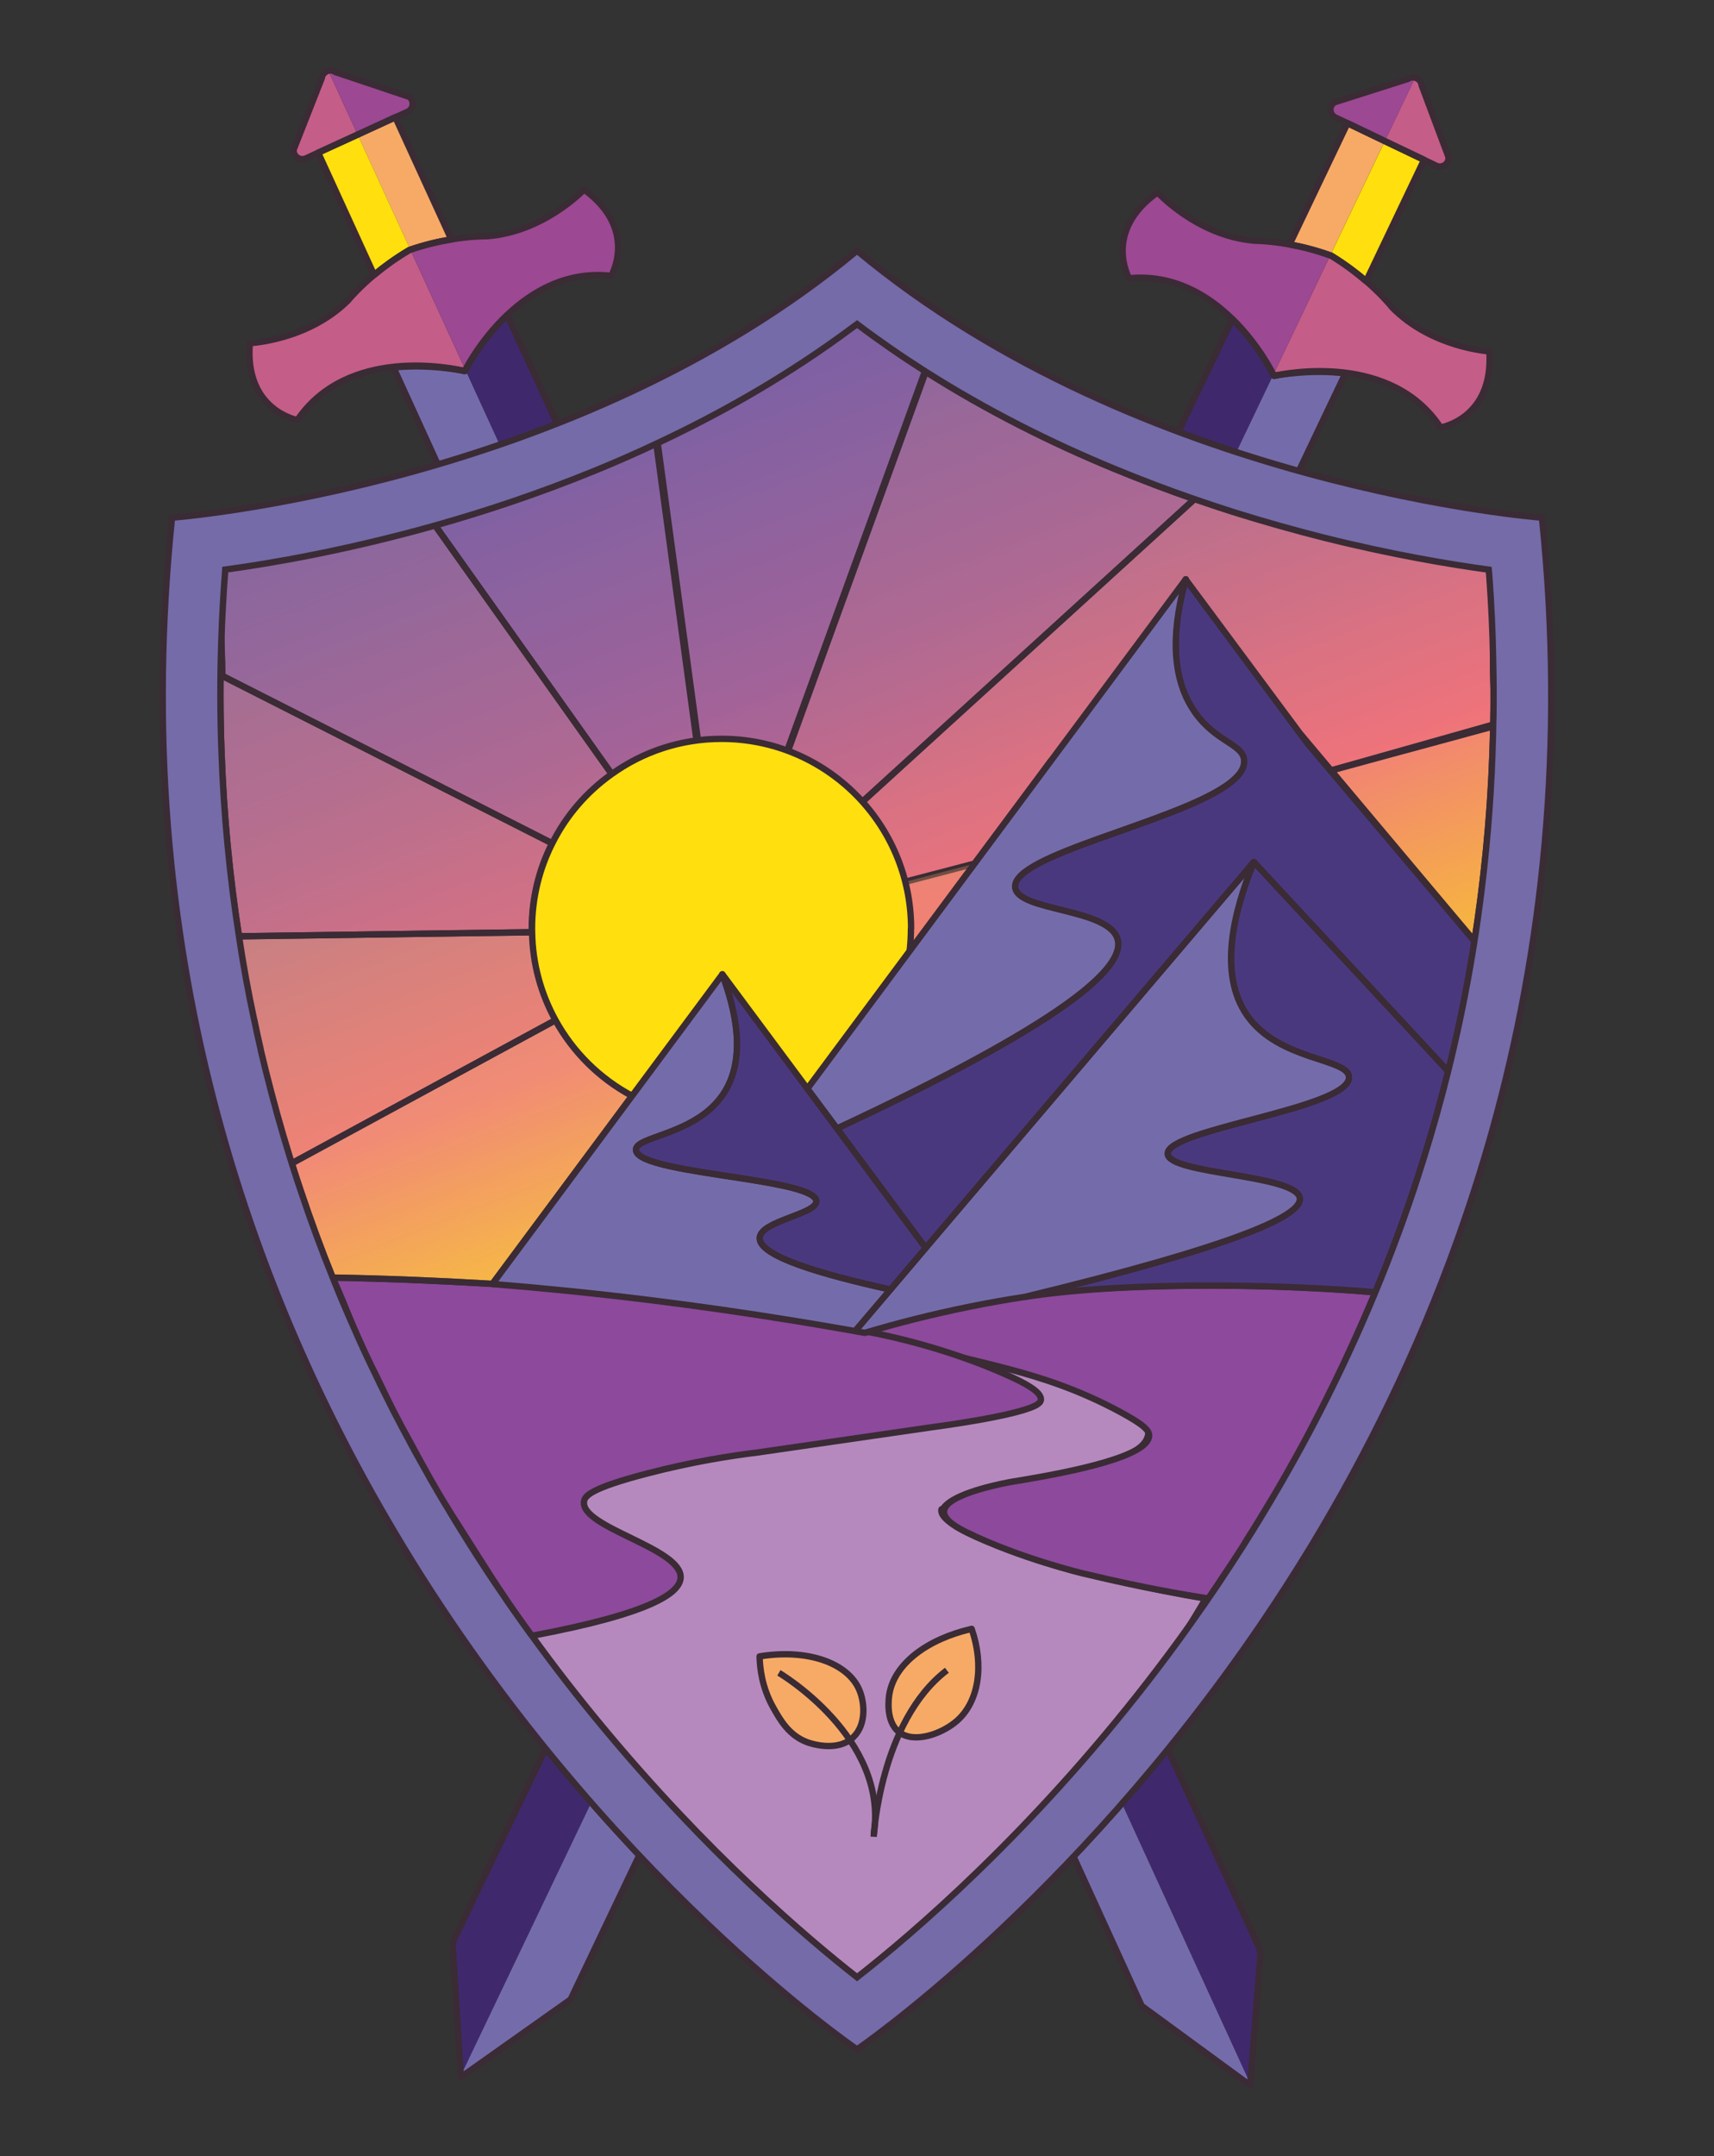 <svg xmlns="http://www.w3.org/2000/svg" xmlns:xlink="http://www.w3.org/1999/xlink" id="Layer_1" viewBox="0 0 221.2 278.09"><rect x="0" y="0" width="221.2" height="278.09" fill="#333333" stroke="none"/><defs><style>.cls-1,.cls-2,.cls-3,.cls-4,.cls-5,.cls-6,.cls-7,.cls-8,.cls-9,.cls-10,.cls-11,.cls-12,.cls-13{stroke:#3a2b35;stroke-width:.82px;}.cls-1,.cls-2,.cls-3,.cls-4,.cls-6,.cls-7,.cls-8,.cls-9,.cls-10,.cls-11,.cls-12,.cls-13{stroke-linejoin:round;}.cls-1,.cls-14{fill:#ffdf0e;}.cls-2,.cls-15{fill:#746caa;}.cls-15,.cls-16,.cls-17,.cls-18,.cls-19,.cls-20,.cls-21,.cls-22,.cls-14,.cls-23,.cls-24{stroke-width:0px;}.cls-3,.cls-24{fill:#f7aa66;}.cls-16{fill:#efa65c;}.cls-16,.cls-17,.cls-19,.cls-20,.cls-23{opacity:.3;}.cls-4{fill:#f2757f;opacity:.45;}.cls-5{fill:#746ba8;stroke-miterlimit:10;}.cls-17{fill:#e46e71;}.cls-6{fill:#fff;}.cls-18{fill:#c55d89;}.cls-19{fill:#b95a87;}.cls-7,.cls-20{fill:#8d499c;}.cls-21{fill:#3f296c;}.cls-22{fill:#9c4892;}.cls-23{fill:#edbf5d;}.cls-8{fill:url(#linear-gradient);}.cls-9{fill:none;}.cls-10{fill:#4a387f;}.cls-11{fill:url(#linear-gradient-2);}.cls-12{fill:#84c441;}.cls-13{fill:#b589be;}</style><linearGradient id="linear-gradient" x1="132.82" y1="155.98" x2="91.26" y2="48.61" gradientUnits="userSpaceOnUse"><stop offset="0" stop-color="#ffdf0e"></stop><stop offset=".34" stop-color="#f2757f"></stop><stop offset=".66" stop-color="#aa6f98"></stop><stop offset="1" stop-color="#746ba8"></stop></linearGradient><linearGradient id="linear-gradient-2" x1="109.42" y1="139.82" x2="100.74" y2="117.4" gradientUnits="userSpaceOnUse"><stop offset="0" stop-color="#ffdf0e"></stop><stop offset=".27" stop-color="#f2757f"></stop><stop offset=".52" stop-color="#aa6f98"></stop><stop offset=".74" stop-color="#746ba8"></stop><stop offset="1" stop-color="#215e92"></stop></linearGradient></defs><path class="cls-18" d="M186.8,20.29l-3.48-9.25c-.04-.46-.34-.81-.72-.95l-3.91,8.19,4.94,2.37,1.57.75c.77.37,1.67-.23,1.6-1.1Z"></path><path class="cls-22" d="M182.61,10.09c-.32-.13-.71-.1-1.04.12l-9.54,3.02c-.72.49-.63,1.56.15,1.94l1.57.75,4.95,2.36,3.91-8.19Z"></path><path class="cls-18" d="M192.06,45.35s-7.45-.46-12.56-5.69c-.05-.05-.1-.11-.15-.17-.28-.33-1.38-1.63-3.19-3.2-1.2-1.04-2.72-2.2-4.51-3.28l-7.4,15.49c.2-.05,4.25-.98,9.02-.42,4.35.51,9.31,2.27,12.49,7.09,0,0,6.87-1.13,6.3-9.82Z"></path><path class="cls-22" d="M171.65,33.01h0c-1.96-.71-3.81-1.18-5.38-1.46-2.35-.43-4.04-.48-4.48-.48-.08,0-.15,0-.23-.01-7.28-.69-12.32-6.21-12.32-6.21-7.12,5.02-3.69,11.08-3.69,11.08,5.74-.56,10.22,2.2,13.35,5.27,3.52,3.46,5.34,7.31,5.34,7.31h0s7.4-15.49,7.4-15.49Z"></path><path class="cls-15" d="M173.5,48.11c-4.52-.61-8.58.26-9.18.38h-.08s-104.88,219.43-104.88,219.43l14.13-9.98L173.5,48.11Z"></path><path class="cls-24" d="M178.69,18.28l-4.95-2.36-7.48,15.63c1.57.29,3.42.75,5.38,1.45l7.04-14.72Z"></path><path class="cls-14" d="M183.63,20.65l-4.94-2.37-7.04,14.72h0c1.79,1.08,3.31,2.25,4.51,3.28l7.47-15.64Z"></path><path class="cls-21" d="M164.24,48.5s-1.81-3.85-5.34-7.31L58.5,250.09c-.16.35-.24.73-.17,1.89l1.01,15.96.03-.02L164.24,48.5Z"></path><path class="cls-9" d="M172.18,13.21l9.53-3.03c.34-.22.72-.25,1.04-.12.38.15.68.5.72.95l3.47,9.26c.07.86-.82,1.47-1.59,1.1l-1.57-.75-4.94-2.36-4.94-2.37-1.57-.74c-.77-.38-.86-1.45-.14-1.93Z"></path><path class="cls-9" d="M149.4,24.82s5.03,5.52,12.31,6.21c.08.01.16.01.23.02.44,0,2.13.06,4.49.48,1.57.28,3.41.74,5.38,1.45h0c1.78,1.09,3.3,2.25,4.51,3.29,1.8,1.56,2.91,2.86,3.19,3.19.05.07.1.13.14.18,5.11,5.22,12.56,5.68,12.56,5.68.57,8.7-6.3,9.82-6.3,9.82-3.17-4.82-8.13-6.57-12.48-7.09-4.49-.52-8.34.28-8.95.41h-.08s-1.82-3.84-5.35-7.3c-3.12-3.06-7.61-5.82-13.34-5.27,0,0-3.44-6.05,3.69-11.08Z"></path><polygon class="cls-9" points="112.3 157.47 116.14 149.41 119.95 141.46 126.04 147.95 122.25 155.94 118.39 164 112.3 157.47"></polygon><line class="cls-9" x1="159.05" y1="41.17" x2="159.09" y2="41.1"></line><line class="cls-9" x1="173.42" y1="48.05" x2="173.45" y2="47.99"></line><path class="cls-9" d="M166.43,31.53l7.47-15.64,4.94,2.37,4.94,2.36-7.47,15.65c-1.21-1.04-2.73-2.2-4.51-3.28h0c-1.96-.72-3.81-1.18-5.38-1.46Z"></path><path class="cls-9" d="M113.93,135.05l45.12-93.88c3.52,3.46,5.35,7.31,5.35,7.31h.08c.6-.13,4.64-.85,9.15-.32l-47.57,99.8-6.09-6.49-6.03-6.41Z"></path><path class="cls-9" d="M59.48,267.91l-1-15.96c-.08-1.16,0-1.55.17-1.89l47.61-99.06,6.04,6.47,6.09,6.53-44.75,93.9-14.12,9.99-.04.02Z"></path><polygon class="cls-9" points="106.26 151 110.12 142.96 113.93 135.05 119.95 141.46 116.14 149.41 112.3 157.47 106.26 151"></polygon><path class="cls-18" d="M38.05,19.32l3.62-9.19c.05-.46.35-.81.73-.94l3.78,8.25-4.98,2.29-1.58.72c-.78.36-1.66-.26-1.58-1.12Z"></path><path class="cls-22" d="M42.41,9.19c.32-.13.71-.09,1.03.14l9.49,3.18c.71.5.61,1.57-.18,1.93l-1.58.72-4.98,2.28-3.78-8.25Z"></path><path class="cls-18" d="M32.39,44.29s7.45-.34,12.65-5.48c.05-.05.1-.11.15-.17.28-.33,1.41-1.61,3.24-3.15,1.22-1.02,2.76-2.16,4.56-3.2l7.15,15.6c-.2-.05-4.23-1.05-9.01-.56-4.36.44-9.34,2.12-12.6,6.89,0,0-6.85-1.24-6.14-9.92Z"></path><path class="cls-22" d="M52.99,32.28h0c1.97-.68,3.83-1.11,5.4-1.37,2.36-.39,4.05-.41,4.49-.41.08,0,.15,0,.23,0,7.29-.58,12.42-6.01,12.42-6.01,7.04,5.14,3.51,11.14,3.51,11.14-5.73-.65-10.26,2.03-13.43,5.05-3.58,3.4-5.46,7.22-5.46,7.22h0s-7.15-15.61-7.15-15.61Z"></path><path class="cls-15" d="M50.9,47.35c4.53-.54,8.57.4,9.17.53h.08s101.31,221.1,101.31,221.1l-13.96-10.21L50.9,47.35Z"></path><path class="cls-24" d="M46.19,17.44l4.98-2.28,7.22,15.75c-1.57.26-3.43.69-5.4,1.37l-6.8-14.84Z"></path><path class="cls-14" d="M41.21,19.73l4.98-2.29,6.8,14.84h0c-1.8,1.05-3.34,2.19-4.56,3.21l-7.22-15.76Z"></path><path class="cls-21" d="M60.15,47.89s1.88-3.82,5.46-7.22l97,210.49c.16.35.23.73.14,1.89l-1.26,15.94-.03-.02L60.15,47.89Z"></path><path class="cls-9" d="M52.78,12.48l-9.48-3.18c-.33-.22-.71-.26-1.04-.14-.38.14-.69.49-.74.94l-3.62,9.2c-.08.86.8,1.48,1.58,1.13l1.59-.73,4.98-2.28,4.98-2.29,1.58-.72c.78-.37.89-1.44.18-1.93Z"></path><path class="cls-9" d="M75.37,24.45s-5.12,5.43-12.41,6.01c-.08.01-.16.01-.23.01-.44,0-2.13.02-4.49.41-1.57.26-3.42.68-5.4,1.36h0c-1.79,1.06-3.33,2.2-4.56,3.22-1.83,1.53-2.96,2.82-3.24,3.14-.05.07-.1.12-.15.18-5.2,5.14-12.65,5.48-12.65,5.48-.71,8.68,6.14,9.92,6.14,9.92,3.25-4.77,8.24-6.44,12.6-6.89,4.5-.45,8.34.41,8.94.55h.07s1.88-3.81,5.46-7.21c3.17-3.01,7.7-5.7,13.43-5.05,0,0,3.54-6-3.51-11.14Z"></path><polygon class="cls-9" points="110.32 157.69 106.61 149.57 102.92 141.56 96.73 147.95 100.39 156 104.12 164.12 110.32 157.69"></polygon><line class="cls-9" x1="65.45" y1="40.65" x2="65.42" y2="40.57"></line><line class="cls-9" x1="50.98" y1="47.3" x2="50.95" y2="47.24"></line><path class="cls-9" d="M58.24,30.88l-7.22-15.76-4.98,2.29-4.98,2.28,7.22,15.77c1.23-1.02,2.77-2.16,4.56-3.21h0c1.97-.69,3.83-1.11,5.4-1.37Z"></path><path class="cls-9" d="M109.05,135.25l-43.6-94.6c-3.58,3.4-5.46,7.22-5.46,7.22h-.07c-.59-.14-4.62-.93-9.14-.47l45.95,100.56,6.19-6.39,6.13-6.31Z"></path><path class="cls-9" d="M161.34,268.97l1.26-15.94c.1-1.16.02-1.55-.14-1.9l-46-99.82-6.14,6.37-6.2,6.43,43.22,94.62,13.96,10.22.04.02Z"></path><polygon class="cls-9" points="116.46 151.32 112.73 143.22 109.05 135.25 102.92 141.56 106.61 149.57 110.32 157.69 116.46 151.32"></polygon><path class="cls-8" d="M137.7,98.58l-.93,1.25-31.66,42.66-11.38-15.34-30.8,41.5c-4.72-.36-17.53-.66-21.37-.85-5.05-9.3-5.51-17.96-8.96-27.71-.51-1.48-1.1-5.52-1.6-7.01-5.43-16.69-3.67-32.28-4.32-49.94-.29-7.71-.12-3.93.51-11.77,9.7-1.26,28.91-4.58,49.66-12.7,11.39-4.45,23.25-10.37,34.26-18.18.21-.15.42-.3.64-.45,11.02,7.93,22.95,13.92,34.4,18.44,5.47,2.16,10.84,3.98,15.95,5.51,4.26,1.29,8.36,2.38,12.19,3.29,9.19,2.19,16.92,3.43,22.02,4.09.03.3.05.61.07.91.46,5.96.65.34.56,6.21-.08,6.49.12,12.72-.62,19.1-1,8.79-2.2,20.15-4.4,28.69l-23.9-26.49-7.35-6.41"></path><path class="cls-20" d="M107.38,44.02l3.15-2.66c2.89,2.09,6.1,4.32,9.11,6.14l-.09.23-26.16,72h0s-.03.01-.03.01h0s-8.49-62.65-8.49-62.65l-.09-.69c8.55-3.8,14.43-6.59,22.59-12.38"></path><path class="cls-17" d="M192.72,78.85c-.03,2.02-.02,4.04-.04,6.07-.02,2,.05,4.9.48,8.66-7.12,1.93-14.25,3.87-21.37,5.8l-3.83-4.55,2.19,2.74-34.55.59-.88,1.2-8.96,12.04h0s-32.53,8.5-32.53,8.5h-.03s60.93-55.51,60.93-55.51l.87-.8c1.39.45,2.77.88,4.13,1.29,4.11,1.24,8.06,2.29,11.75,3.16,8.86,2.11,16.31,3.3,21.23,3.94.03.29.05.58.06.87.44,5.75.62.33.53,5.99Z"></path><path class="cls-6" d="M137.08,105.27c.06.08.13.13.18.18h0c-.05-.06-.11-.11-.18-.18ZM168.81,105.43h0c.1-.09.25-.23.43-.4-.18.16-.33.3-.43.4Z"></path><path class="cls-16" d="M93.19,119.9h0s-.01.03-.01.03l-21.49,11.66-34.03,18.46s-.01-.06-.03-.09c-.8-1.81-1.57-3.71-2.3-5.7-3.1-8.53-4.55-16.56-5.15-23.49h.66s37.82-.53,37.82-.53c8.18-.11,16.35-.23,24.53-.34Z"></path><path class="cls-19" d="M93.19,119.89h0s-.01.01-.01.01h0s-21.91-11.13-21.91-11.13l-42.58-21.6c-.01-1.28-.05-2.57-.1-3.87,0-.15-.01-.29-.01-.43-.25-6.86-.09-3.5.51-10.89,5.84-.76,15.24-2.29,26.35-5.23l.75,1.05,22.77,32.05,14.25,20.04Z"></path><path class="cls-20" d="M93.19,119.89l-37.77-53.14c6.7-1.77,14.01-4.06,21.53-7,2.54-.99,5.09-2.06,7.66-3.2l8.58,63.33Z"></path><polygon class="cls-4" points="125.76 111.41 115.59 125.1 93.21 119.92 93.21 119.9 93.24 119.9 125.76 111.41"></polygon><polygon class="cls-11" points="115.59 125.1 109.2 133.69 104.19 140.42 98.03 132.12 98.03 132.11 94.15 126.92 94.13 126.9 93.22 125.67 92.47 126.69 93.19 119.94 93.2 119.93 93.2 119.92 93.19 119.92 93.19 119.9 93.21 119.9 93.21 119.92 115.59 125.1"></polygon><path class="cls-16" d="M192.71,93.46c-.02,1.23-.05,2.47-.1,3.72-.3,8.5-1.13,16.58-2.33,24.2l-18.49-22.01c6.97-1.97,13.94-3.94,20.91-5.91Z"></path><polyline class="cls-6" points="168.81 105.43 153.03 84.21 137.26 105.43"></polyline><line class="cls-6" x1="137.26" y1="105.43" x2="137.26" y2="105.44"></line><path class="cls-13" d="M109.99,171.69c7.91,1.92,14.1,3.16,18.2,3.92,3.42.64,10.75,1.95,17.93,6.84,1.3.89,2.11,1.61,2.08,2.35-.23,5.7-23.33,5.56-26.39,9.66-.21.29-.33.07-.33.37,0,3.26,19.59,8.99,34.12,11.36-15.35,26.5-37.61,43.06-45.3,49.67-7.14-5.92-28.35-22.82-42.01-44.86,8.42-2.21,19.15-5.74,19.2-7.48.13-4.42-13.26-5.19-13.1-9.5.14-3.19,7.74-4.31,9.91-4.81,4.95-1.13,9.81-1.55,14.34-2.25,11.66-1.81,20.15-2.67,26.41-3.79,3.8-.68,7.34-1.53,8.57-2.28.11-.07.17-.15.19-.24.26-1.24-7.67-4.23-23.81-8.96Z"></path><path class="cls-7" d="M177.49,166.69c-1.33,3.15-4.31,10.06-8.14,17.34,0,0-2.16,4.7-5.43,9.7-.07.11-1.88,3.12-1.96,3.23-1.74,2.66-1.45,2.57-3.2,5.03l-2.81,4.2c-1.69-.27-3.97-.65-6.68-1.17-1.61-.31-4.79-.94-9.51-2.07,0,0-8.12-1.94-14.94-5.27-1.11-.54-3.07-1.57-2.99-2.75,0-.07.03-.38.34-.75,1.45-1.76,7.54-2.9,8.5-3.07,8.11-1.3,17.6-3.32,17.63-5.94,0-.63-.54-1.34-3.83-3.1-5.69-3.06-10.61-4.48-14-5.4-3.05-.82-3.52-.88-15.37-3.79-.27-.07-3.6-.88-3.86-.95,1.65-.55,3.9-1.27,6.62-1.99,1.56-.42,7.3-1.96,15.58-2.95,7.1-.85,12.53-1,17.38-1.12,1.25-.03,6.32-.14,13.08.06,5.27.16,9.87.45,13.6.76Z"></path><path class="cls-7" d="M134.34,180.56c-.06.39-.51.64-.8.78-2.83,1.36-12.09,2.59-13.69,2.81-7.35,1.06-14.71,2.14-22.08,3.2-3.54.43-8.43,1.2-14.17,2.69-7.43,1.92-8.14,2.94-8.23,3.63-.48,3.36,12.55,5.98,12.47,9.79-.05,1.98-3.64,4.62-19.22,7.54-.08-.09-.15-.19-.23-.29-.94-1.24-1.92-2.65-2.93-4.16-.11-.18-.24-.35-.35-.53-2.55-3.83-5.19-8.16-7.56-11.8-.03-.01-.03-.03-.04-.05-1.21-1.84-2.14-3.56-3.06-5.31-.8-1.5-1.59-3.03-2.54-4.66-.03-.04-.04-.06-.06-.1-.63-1.1-1.23-2.33-1.82-3.55-.66-1.39-1.3-2.79-1.97-4.04-.04-.06-.08-.13-.1-.19-.86-1.59-1.6-3.3-2.3-5.02-.91-2.2-1.76-4.44-2.75-6.51,7.28.13,13.89.42,19.7.76.32.01.62.04.92.05,8.79.53,13.38.81,19.79,1.68,6.19.85,3.6.16,15.69,1.97,4.81.72,8.48,1.63,11.46,2.26.62.11,1.2.23,1.77.33,0,0,9.26,1.62,18.12,5.7,1.67.76,4.13,1.98,3.96,3.02Z"></path><path class="cls-10" d="M186.9,138.16c-1.18,4.77-2.63,9.85-4.41,15.18-1.6,4.78-3.28,9.23-5,13.35-10.13-.92-30.92-1.59-45.23.59,27.47-6.67,35.78-10.49,35.49-12.73-.4-3.08-16.95-3.05-17.06-5.73-.14-3.2,23.48-5.84,23.4-9.87-.05-2.48-9.01-2.07-13.14-7.96-3.79-5.4-1.71-13.5.87-19.82l25.08,27Z"></path><path class="cls-2" d="M150.69,148.82c.11,2.67,16.66,2.65,17.06,5.73.29,2.24-8.02,6.06-35.49,12.73-2.46.37-4.86.8-7.16,1.27h0c-4.86.98-9.37,2.14-13.49,3.37-.42-.07-.85-.15-1.26-.22l4.57-5.38,4.54-5.35,42.36-49.8c-2.58,6.32-4.66,14.42-.87,19.82,4.13,5.89,13.09,5.48,13.14,7.96.08,4.04-23.54,6.67-23.4,9.87Z"></path><line class="cls-12" x1="171.13" y1="69.07" x2="170.9" y2="69.36"></line><path class="cls-17" d="M68.65,119.78c0,.15,0,.32.01.47l-37.82.52c-1.21-7.81-1.97-15.72-2.25-23.71-.18-4.7-.19-9.43-.03-14.18,0,.14.01.28.01.43.05,1.3.09,2.59.1,3.87l42.58,21.6c-1.68,3.31-2.62,7.05-2.62,11.01Z"></path><path class="cls-23" d="M81.57,141.35l-18.02,24.25c-.3-.01-.61-.04-.92-.05-5.81-.34-12.42-.63-19.7-.76-1.48-3.65-2.83-7.34-4.08-11.06-.42-1.21-.81-2.45-1.2-3.68l34.03-18.46c2.29,4.13,5.72,7.53,9.89,9.76Z"></path><path class="cls-19" d="M154.14,64.39l-60.93,55.5,26.16-72c8.04,5.11,16.34,9.24,24.4,12.57,3.53,1.45,6.99,2.77,10.37,3.93Z"></path><path class="cls-9" d="M107.38,44.02l3.15-2.66c2.89,2.09,6.1,4.32,9.11,6.14l-.09.23-26.16,72h0s-.03.01-.03.01h0s-8.49-62.65-8.49-62.65l-.09-.69c8.55-3.8,14.43-6.59,22.59-12.38"></path><path class="cls-9" d="M93.19,119.9h0s-.01.03-.01.03l-21.49,11.66-34.03,18.46s-.01-.06-.03-.09c-.8-1.81-1.57-3.71-2.3-5.7-3.1-8.53-4.55-16.56-5.15-23.49h.66s37.82-.53,37.82-.53c8.18-.11,16.35-.23,24.53-.34Z"></path><path class="cls-9" d="M93.19,119.89h0s-.01.01-.01.01h0s-21.91-11.13-21.91-11.13l-42.58-21.6c-.01-1.28-.05-2.57-.1-3.87,0-.15-.01-.29-.01-.43-.25-6.86-.09-3.5.51-10.89,5.84-.76,15.24-2.29,26.35-5.23l.75,1.05,22.77,32.05,14.25,20.04Z"></path><path class="cls-9" d="M93.19,119.89l-37.77-53.14c6.7-1.77,14.01-4.06,21.53-7,2.54-.99,5.09-2.06,7.66-3.2l8.58,63.33Z"></path><path class="cls-9" d="M192.72,78.85c-.03,2.02-.02,4.04-.04,6.07-.02,2,.05,4.9.48,8.66-7.12,1.93-14.25,3.87-21.37,5.8l-3.83-4.55,2.19,2.74-34.55.59-.88,1.2-8.96,12.04h0s-32.53,8.5-32.53,8.5h-.03s60.93-55.51,60.93-55.51l.87-.8c1.39.45,2.77.88,4.13,1.29,4.11,1.24,8.06,2.29,11.75,3.16,8.86,2.11,16.31,3.3,21.23,3.94.03.29.05.58.06.87.44,5.75.62.33.53,5.99Z"></path><polygon class="cls-16" points="125.76 111.41 115.59 125.1 93.21 119.92 93.21 119.9 93.24 119.9 125.76 111.41"></polygon><path class="cls-9" d="M192.71,93.46c-.02,1.23-.05,2.47-.1,3.72-.3,8.5-1.13,16.58-2.33,24.2l-18.49-22.01c6.97-1.97,13.94-3.94,20.91-5.91Z"></path><path class="cls-10" d="M190.28,121.38c-.02,3.05-.35,6.85-1.46,11.07-.56,2.13-1.23,4.04-1.93,5.72l-25.08-27-42.36,49.8-11.45-15.41c29.24-13.65,37.24-20.71,36.21-24.4-1.12-4.04-12.97-3.58-13.22-6.72-.33-4.15,20.08-8.21,27.17-13.05.06-.04.11-.08.17-.12,1.43-1.01,2.27-2.06,2.21-3.13-.11-2.14-3.61-2.36-6.34-6.22-3.53-4.99-2.7-11.77-1.19-17.19l15.77,21.23.04.04,21.44,25.38Z"></path><path class="cls-9" d="M68.65,119.78c0,.15,0,.32.01.47l-37.82.52c-1.21-7.81-1.97-15.72-2.25-23.71-.18-4.7-.19-9.43-.03-14.18,0,.14.01.28.01.43.05,1.3.09,2.59.1,3.87l42.58,21.6c-1.68,3.31-2.62,7.05-2.62,11.01Z"></path><path class="cls-9" d="M81.57,141.35l-18.02,24.25c-.3-.01-.61-.04-.92-.05-5.81-.34-12.42-.63-19.7-.76-1.48-3.65-2.83-7.34-4.08-11.06-.42-1.21-.81-2.45-1.2-3.68l34.03-18.46c2.29,4.13,5.72,7.53,9.89,9.76Z"></path><path class="cls-9" d="M154.14,64.39l-60.93,55.5,26.16-72c8.04,5.11,16.34,9.24,24.4,12.57,3.53,1.45,6.99,2.77,10.37,3.93Z"></path><path class="cls-5" d="M199,66.77s-51.71-3.89-88.4-34.43c-36.7,30.54-88.4,34.43-88.4,34.43-5.76,55.45,9.96,99.87,29.67,132.43.04.06.08.13.11.19,25.89,42.69,58.62,64.95,58.62,64.95,0,0,27.47-18.69,52-54.65,2.24-3.29,4.46-6.72,6.63-10.3,7.05-11.65,13.61-24.81,18.85-39.45,1.63-4.56,3.15-9.28,4.5-14.11,6.47-23.15,9.48-49.53,6.42-79.05ZM192.72,92.37c-.08,6.56-.47,13.07-1.18,19.51-.96,8.88-2.51,17.65-4.65,26.28-.95,3.83-2.02,7.63-3.2,11.41-.39,1.25-.8,2.51-1.21,3.77-3.5,10.48-7.9,20.74-13.13,30.69-2.74,5.19-5.71,10.31-8.91,15.35-2.14,3.36-4.37,6.7-6.72,9.98-.08.1-.15.21-.23.32-1.73,2.44-3.49,4.78-5.23,7.04-7.68,9.92-15.32,18.11-21.92,24.51-6.6,6.41-12.18,11.03-15.73,13.81-6.41-5.02-19.33-15.99-32.99-32.49-2.98-3.59-5.99-7.44-8.97-11.56-.08-.09-.15-.19-.23-.29-.42-.59-.85-1.19-1.28-1.79-.56-.78-1.11-1.57-1.66-2.36-.11-.18-.24-.35-.35-.53-1.52-2.19-2.97-4.41-4.38-6.63-1.09-1.72-2.15-3.44-3.17-5.17-.03-.01-.03-.03-.04-.05-.29-.48-.58-.96-.86-1.44-.75-1.28-1.49-2.57-2.2-3.87-.88-1.54-1.72-3.1-2.54-4.66-.03-.04-.04-.06-.06-.1-.25-.48-.49-.96-.75-1.44-.37-.69-.72-1.4-1.07-2.11-.68-1.34-1.34-2.69-1.97-4.04-.04-.06-.08-.13-.1-.19-.8-1.66-1.57-3.34-2.3-5.02-.96-2.16-1.88-4.32-2.75-6.51-1.48-3.65-2.83-7.34-4.08-11.06-.42-1.21-.81-2.45-1.2-3.68,0-.03-.01-.06-.03-.09-.08-.24-.15-.49-.23-.73-1.14-3.68-2.17-7.39-3.1-11.12-.2-.8-.39-1.58-.58-2.38-.04-.16-.08-.33-.1-.49-.28-1.19-.54-2.39-.78-3.58-.03-.03-.03-.06-.03-.09-.77-3.58-1.43-7.19-1.97-10.82-1.21-7.81-1.97-15.72-2.25-23.71-.18-4.7-.19-9.43-.03-14.18.09-3.12.27-6.24.51-9.39,5.98-.81,15.66-2.48,27.09-5.69,6.5-1.83,13.55-4.17,20.79-7.14,2.57-1.05,5.16-2.19,7.75-3.41,8.53-3.99,17.15-8.91,25.29-14.97.2-.15.42-.3.62-.45,2.87,2.16,5.8,4.18,8.77,6.07,8.04,5.11,16.34,9.24,24.4,12.57,3.53,1.45,6.99,2.77,10.37,3.93,1.69.58,3.36,1.14,5,1.66,4.12,1.29,8.06,2.39,11.75,3.32,8.86,2.21,16.31,3.45,21.23,4.12.03.32.05.62.08.94.25,3.5.42,7,.48,10.49.06,2.49.08,4.98.04,7.46Z"></path><line class="cls-9" x1="93.2" y1="119.92" x2="93.2" y2="119.9"></line><path class="cls-1" d="M117.56,119.78c0,13.51-10.96,24.46-24.46,24.46-.94,0-1.87-.05-2.78-.16-3.13-.34-6.09-1.3-8.74-2.73-4.17-2.22-7.61-5.62-9.89-9.76-1.86-3.37-2.96-7.24-3.02-11.35-.01-.15-.01-.32-.01-.47,0-3.96.94-7.7,2.62-11.01,1.79-3.58,4.44-6.63,7.67-8.92,3.99-2.86,8.88-4.54,14.17-4.54,13.51,0,24.46,10.96,24.46,24.46Z"></path><path class="cls-2" d="M114.92,166.32l-4.42,5.19-.15.18c-3.35-.59-6.07-1.04-7.67-1.3-6.58-1.07-12.85-1.96-18.74-2.69-7.44-.92-14.29-1.59-20.4-2.08h.01s18.02-24.26,18.02-24.26l11.65-15.68c1.68,4.51,3.17,10.79.2,15.35-.85,1.29-1.93,2.27-3.11,3.06-3.74,2.5-8.31,2.86-8.23,4.26.1,1.72,7.22,2.64,13.55,3.63,5.07.78,9.65,1.62,9.72,2.96.09,1.69-7.2,2.54-7.3,4.75-.11,2.3,7.77,4.65,16.87,6.65Z"></path><path class="cls-10" d="M119.46,160.97l-4.54,5.35c-9.1-1.99-16.98-4.34-16.87-6.65.1-2.2,7.39-3.05,7.31-4.75-.07-1.33-4.65-2.17-9.73-2.96-6.33-.98-13.44-1.9-13.55-3.63-.11-1.82,7.79-1.88,11.33-7.31,2.98-4.57,1.49-10.84-.19-15.36l10.97,14.76h0s3.82,5.14,3.82,5.14l11.45,15.41Z"></path><path class="cls-2" d="M160.56,98.13c.06,1.08-.78,2.12-2.21,3.13-.06.04-.11.08-.17.12-7.08,4.83-27.49,8.9-27.17,13.05.25,3.14,12.09,2.68,13.22,6.72,1.03,3.69-6.98,10.75-36.21,24.4l-3.82-5.13h0s33.02-44.43,33.02-44.43l.04-.05,15.78-21.23c-1.51,5.42-2.34,12.2,1.19,17.19,2.73,3.86,6.23,4.07,6.34,6.22Z"></path><path class="cls-3" d="M98.03,213.66c.03,1.36.26,3.93,1.77,6.61.88,1.56,2.01,3.58,4.39,4.46.28.1,3.86,1.38,5.96-.68,1.69-1.66,1.44-4.51.72-6.14-1.5-3.42-6.66-5.27-12.84-4.26Z"></path><path class="cls-3" d="M125.4,210.11c1.62,4.69.93,9.37-1.9,11.85-1.93,1.69-5.57,3-7.52,1.42-1.77-1.43-1.26-4.55-1.2-4.9.68-3.91,4.9-7.06,10.62-8.38Z"></path><path class="cls-9" d="M112.75,236.92s.81-14.89,9.45-21.48"></path><path class="cls-9" d="M100.52,215.77s14.15,8.32,12.25,20.82"></path></svg>